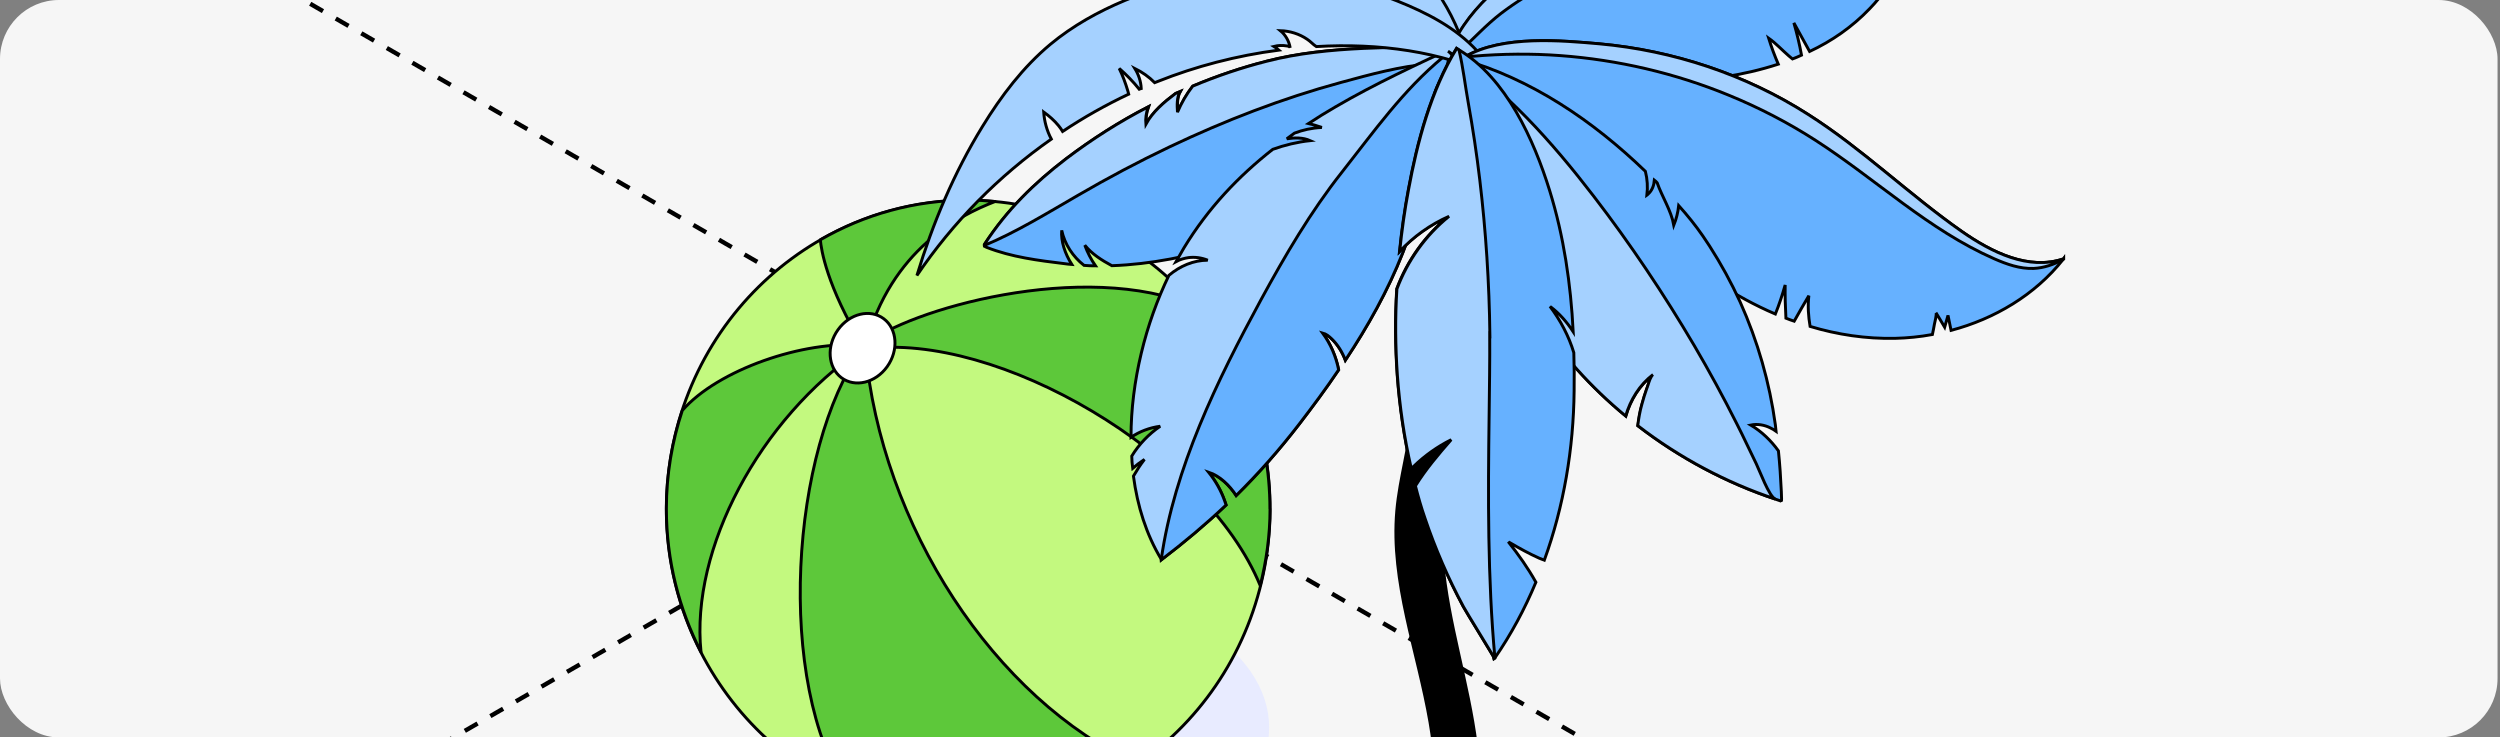 <?xml version="1.0" encoding="UTF-8"?> <svg xmlns="http://www.w3.org/2000/svg" width="339" height="100" viewBox="0 0 339 100" fill="none"><rect x="0" y="0" width="339" height="100" fill="#808080" stroke="none"/><g clip-path="url(#clip0_6247_18452)"><rect width="338.667" height="100" rx="8" fill="#F6F6F6"></rect><path d="M24.743 -9.488L1931.91 1091.62" stroke="black" stroke-width="0.6" stroke-linejoin="round" stroke-dasharray="2 2"></path><path d="M-979.666 701.105L927.504 -400" stroke="black" stroke-width="0.6" stroke-linejoin="round" stroke-dasharray="2 2"></path><path d="M162.174 84.485C175.404 92.303 175.404 104.954 162.174 112.772C148.943 120.59 127.496 120.59 114.266 112.772C101.036 104.954 101.036 92.303 114.266 84.485C127.496 76.667 148.943 76.667 162.174 84.485Z" fill="#E8EBFF"></path><path d="M171.689 75.717C175.31 52.904 160.159 31.408 137.847 27.705C115.536 24.002 94.513 39.494 90.891 62.307C87.269 85.12 102.42 106.615 124.732 110.318C147.044 114.021 168.067 98.53 171.689 75.717Z" fill="#C3F97F" stroke="black" stroke-width="0.4" stroke-linejoin="round"></path><path d="M172.216 68.994C172.216 72.595 171.725 76.066 170.884 79.407C163.555 61.533 135.255 44.892 117.329 47.325C119.487 71.233 134.795 94.8 154.227 103.656C147.676 108.198 139.792 110.842 131.289 110.842C125.499 110.842 119.978 109.593 114.981 107.371C105.051 92.497 107.24 60.884 116.869 47.325C103.004 56.83 93.613 74.396 95.057 88.41C92.075 82.603 90.361 76.001 90.361 68.978C90.361 64.323 91.139 59.846 92.519 55.662C97.294 50.163 109.033 46.092 116.98 46.838C112.094 38.777 111.349 33.813 111.238 32.516C117.17 29.093 124.008 27.131 131.289 27.131C132.526 27.131 133.732 27.212 134.937 27.326C130.067 29.207 120.867 33.83 117.377 46.741C122.85 42.086 146.946 35.062 162.127 41.566C162.143 41.566 162.159 41.599 162.175 41.615C168.409 48.963 172.201 58.516 172.201 68.994H172.216Z" fill="#5DC83A" stroke="black" stroke-width="0.4" stroke-linejoin="round"></path><path d="M120.295 49.724C118.709 51.93 115.933 52.595 114.093 51.217C112.253 49.838 112.046 46.918 113.633 44.712C115.219 42.506 117.995 41.841 119.835 43.22C121.675 44.599 121.882 47.518 120.295 49.724Z" fill="white" stroke="black" stroke-width="0.4" stroke-linejoin="round"></path><path d="M200.349 151.857C200.415 159.589 201.277 167.337 201.228 175.069V175.167C201.228 175.833 200.879 176.515 200.233 177.116C199.951 177.376 199.603 177.636 199.205 177.863C196.486 179.39 192.092 179.374 189.373 177.847C188.046 177.083 187.35 176.109 187.333 175.102C187.333 174.923 187.366 174.76 187.4 174.598C188.693 162.692 192.871 151.191 194.33 139.269C195.043 133.405 195.093 127.492 195.126 121.596C195.192 113.701 195.242 105.758 193.916 97.962C192.274 88.378 188.56 78.941 189.406 69.259C189.804 64.744 191.196 60.374 191.528 55.842C191.843 51.408 191.147 46.908 191.76 42.49C192.473 37.162 195.723 31.591 195.706 26.101C195.706 25.597 195.673 25.077 195.607 24.558C195.375 22.771 193.534 20.87 194.562 19.197C196.088 16.712 199.404 18.58 200.399 20.432C201.161 21.894 201.277 23.583 201.311 25.207C201.377 27.806 201.294 30.405 201.112 33.004C200.896 35.912 200.564 38.836 200.183 41.743C198.691 53.146 194.612 64.566 195.607 75.985C196.336 84.481 199.122 92.574 200.183 101.053C202.339 117.833 200.2 134.915 200.332 151.825L200.349 151.857Z" fill="black" stroke="black" stroke-width="0.4"></path><path d="M189.878 -9.028C188.738 -10.894 187.908 -11.371 188.717 -13.3C189.318 -14.73 190.998 -16.057 192.304 -16.928C195.414 -19.023 199.354 -19.935 203.024 -19.997C212.811 -20.142 222.1 -14.917 226.33 -6.913C225.169 -9.09 215.527 -5.918 213.868 -5.151C209.576 -3.16 205.844 0.22 203.605 4.159C201.718 7.498 199.25 14.423 194.668 15.418C190.376 16.351 192.18 13.614 193.279 11.271C196.617 4.097 193.673 -2.87 189.899 -8.987L189.878 -9.028Z" fill="#A5D1FF" stroke="black" stroke-width="0.4"></path><path d="M205.096 11.499C205.054 11.043 204.266 10.669 203.561 10.421C203.147 10.234 202.732 10.089 202.546 9.964C202.234 9.778 201.923 9.529 201.654 9.28C201.115 8.824 200.596 8.285 200.057 7.87C199.622 7.497 199.166 7.165 198.71 6.813C197.092 5.569 195.392 4.428 193.629 3.433C191.846 2.458 190.457 1.753 188.404 1.857C186.683 1.982 184.983 2.002 183.303 1.857C180.318 1.567 177.27 1.65 174.284 1.401C170.386 1.09 166.591 0.489 162.776 -0.154C160.225 -0.569 157.924 -1.647 155.56 -2.642V-2.684C155.332 -3.804 154.793 -4.82 154.254 -5.815C154.544 -4.965 154.544 -4.032 154.337 -3.161C154.088 -3.285 153.839 -3.347 153.569 -3.451C152.864 -5.421 151.226 -7.038 149.505 -8.303C150.003 -7.681 150.48 -7.018 150.978 -6.395C151.475 -5.753 152.014 -5.089 152.346 -4.343C152.45 -4.177 152.491 -3.99 152.553 -3.804C152.305 -3.928 152.014 -3.969 151.745 -4.073C147.826 -5.193 143.513 -5.11 139.573 -3.804C139.511 -3.804 139.449 -3.762 139.407 -3.741C143.14 -7.909 147.266 -11.787 152.263 -14.358C157.074 -16.825 162.465 -18.131 167.835 -18.256C168.644 -18.256 169.452 -18.256 170.261 -18.256C174.222 -18.09 178.161 -17.323 181.893 -16.017C181.064 -15.913 180.297 -15.623 179.592 -15.187C180.877 -15.374 182.184 -15.56 183.469 -15.436C183.863 -15.312 184.299 -15.125 184.693 -14.938C183.552 -14.669 182.536 -13.922 181.935 -12.906C183.428 -13.466 184.983 -13.86 186.58 -14.109C189.793 -12.616 192.883 -10.75 195.703 -8.593C197.652 -7.1 199.539 -5.442 200.99 -3.41C202.857 -0.714 203.81 2.438 204.37 5.735C204.702 7.642 204.889 9.591 205.075 11.54L205.096 11.499Z" fill="#A5D1FF" stroke="black" stroke-width="0.4"></path><path d="M204.391 5.715C203.52 6.959 202.608 8.141 201.654 9.302C201.654 9.302 201.612 9.365 201.592 9.385C201.218 9.821 200.742 10.277 200.223 10.173C199.622 10.049 199.394 9.344 199.249 8.763C199.103 8.121 198.917 7.478 198.71 6.856C196.677 0.303 192.344 -5.585 186.455 -9.069C183.511 -10.81 180.235 -11.93 176.917 -12.739C171.256 -14.107 165.305 -14.501 159.52 -13.61C155.975 -13.05 152.367 -11.93 149.07 -10.292C147.287 -9.401 145.586 -8.364 144.052 -7.182C143.99 -7.14 143.948 -7.099 143.907 -7.057C142.476 -5.959 141.025 -4.86 139.573 -3.761C139.511 -3.761 139.449 -3.719 139.407 -3.698C143.14 -7.866 147.266 -11.744 152.263 -14.315C157.074 -16.782 162.465 -18.088 167.835 -18.213C168.644 -18.213 169.452 -18.213 170.261 -18.213C174.222 -18.047 178.161 -17.28 181.893 -15.973C181.064 -15.87 180.297 -15.579 179.592 -15.144C180.877 -15.331 182.184 -15.517 183.469 -15.393C183.863 -15.268 184.299 -15.082 184.693 -14.895C183.552 -14.626 182.536 -13.879 181.935 -12.863C183.428 -13.423 184.983 -13.817 186.58 -14.066C189.793 -12.573 192.883 -10.707 195.703 -8.55C197.652 -7.057 199.539 -5.399 200.99 -3.367C202.857 -0.671 203.81 2.481 204.37 5.777L204.391 5.715Z" fill="#A5D1FF" stroke="black" stroke-width="0.4"></path><path d="M198.17 6.129C198.004 6.129 197.299 7.249 196.47 8.7C194.977 11.25 193.049 14.838 192.592 15.46C190.312 18.528 187.678 21.328 184.796 23.816C179.84 28.087 172.5 31.177 166.342 33.188C161.49 34.743 156.057 35.842 150.77 36.029C149.381 35.282 148.074 34.453 147.1 33.25C147.452 34.225 147.95 35.179 148.551 36.05C148.033 36.05 147.515 36.029 146.996 35.987C145.483 34.805 144.363 33.105 143.969 31.239C143.845 32.711 144.404 34.391 145.337 35.863C145.006 35.842 144.695 35.801 144.404 35.759C140.796 35.324 137.168 34.868 133.788 33.541C133.664 33.499 133.518 33.437 133.498 33.292C133.477 33.167 133.539 33.105 133.601 33.001C136.587 28.44 140.257 24.832 144.591 21.514C148.095 18.86 151.827 16.476 155.746 14.464C155.456 15.252 155.352 16.102 155.415 16.828C156.348 15.128 157.861 13.842 159.437 12.66C159.645 12.557 159.852 12.474 160.059 12.391C159.603 13.2 159.645 14.236 159.707 15.19C160.246 13.925 160.93 12.743 161.76 11.665C165.015 10.297 168.374 9.156 171.795 8.285C180.317 6.087 189.524 6.544 198.232 6.15L198.17 6.129Z" fill="#66B1FF" stroke="black" stroke-width="0.4"></path><path d="M198.172 6.129C198.006 6.129 197.301 7.249 196.471 8.7C195.269 8.638 194.294 8.617 193.921 8.659C189.878 8.97 185.772 10.11 181.874 11.168C173.849 13.345 166.095 16.351 158.588 19.918C154.359 21.929 150.191 24.148 146.127 26.511C142 28.896 137.833 31.467 133.458 33.292C133.437 33.188 133.499 33.126 133.561 33.022C136.547 28.46 140.217 24.853 144.551 21.535C148.055 18.881 151.787 16.496 155.706 14.485C155.416 15.273 155.312 16.123 155.375 16.849C156.308 15.149 157.821 13.863 159.397 12.681C159.604 12.578 159.812 12.495 160.019 12.412C159.563 13.22 159.604 14.257 159.667 15.211C160.206 13.946 160.89 12.764 161.719 11.686C164.975 10.317 168.334 9.177 171.755 8.306C180.277 6.108 189.484 6.564 198.192 6.17L198.172 6.129Z" fill="#A5D1FF" stroke="black" stroke-width="0.4"></path><path d="M202.318 4.097C202.214 4.222 202.11 4.305 202.007 4.429C194.501 12.682 194.107 24.397 190.209 34.288C188.197 39.409 185.481 44.24 182.433 48.843C182.018 47.745 181.396 46.728 180.546 45.92C180.194 45.588 179.82 45.277 179.343 45.153C180.422 46.625 181.168 48.346 181.521 50.15C179.82 52.679 178.016 55.105 176.171 57.511C173.455 61.036 170.635 64.229 167.628 67.194C166.737 65.825 165.43 64.54 163.875 64.021C164.829 65.203 165.575 66.53 166.073 67.94C166.135 68.127 166.198 68.293 166.26 68.479C163.523 71.071 160.62 73.518 157.489 75.903C157.489 75.903 157.489 75.861 157.468 75.84C155.436 72.481 154.233 68.625 153.694 64.561C154.15 63.773 154.627 63.026 155.187 62.3C154.627 62.674 154.088 63.068 153.591 63.503C153.508 62.943 153.487 62.404 153.466 61.844C154.441 60.248 155.768 58.858 157.323 57.801C155.892 57.988 154.544 58.506 153.363 59.294C153.363 51.705 155.353 43.846 158.505 37.336C159.998 36.071 161.843 35.283 163.771 35.283C162.942 34.951 162.05 34.827 161.18 34.93C160.599 35.013 160.018 35.179 159.479 35.469C159.832 34.847 160.184 34.225 160.537 33.624C163.834 28.191 167.96 23.878 172.584 20.25C174.201 19.669 175.922 19.255 177.664 19.068C176.669 18.633 175.59 18.653 174.491 18.819C174.844 18.55 175.176 18.301 175.528 18.052C176.689 17.617 177.851 17.347 179.24 17.285C178.659 17.077 178.058 16.891 177.436 16.746C178.638 15.958 179.841 15.211 181.064 14.506C186.456 11.355 192.241 8.68 198.026 6.005C198.979 5.549 199.975 5.113 200.929 4.657C200.929 4.657 200.97 4.657 200.991 4.636C201.405 4.429 201.841 4.243 202.256 4.035L202.318 4.097Z" fill="#A5D1FF" stroke="black" stroke-width="0.4"></path><path d="M202.006 4.428C194.499 12.681 194.106 24.396 190.207 34.286C188.196 39.408 185.48 44.239 182.432 48.843C182.017 47.743 181.395 46.727 180.545 45.919C180.192 45.587 179.819 45.276 179.342 45.152C180.42 46.624 181.167 48.345 181.519 50.149C179.819 52.678 178.015 55.105 176.17 57.51C173.454 61.035 170.633 64.228 167.627 67.193C166.735 65.824 165.429 64.539 163.874 64.02C164.828 65.202 165.574 66.529 166.072 67.939C166.134 68.126 166.196 68.292 166.258 68.478C163.521 71.07 160.619 73.517 157.488 75.902C157.488 75.902 157.488 75.86 157.467 75.839C159.25 63.419 165.056 51.58 170.986 40.652C174.262 34.639 177.725 28.709 181.955 23.359C186.288 17.864 190.207 12.287 195.661 7.766C196.449 7.124 197.216 6.502 198.066 6.004C198.584 5.652 199.144 5.361 199.745 5.112C200.119 4.947 200.533 4.801 200.969 4.677C200.969 4.677 201.01 4.677 201.031 4.656C201.342 4.573 201.653 4.49 201.985 4.387L202.006 4.428Z" fill="#66B1FF" stroke="black" stroke-width="0.4"></path><path d="M257.41 -4.052C256.726 -5.068 255.959 -6.022 255.088 -6.851L256.829 -3.119V-3.078C256.021 -3.679 255.233 -4.239 254.445 -4.84C254.984 -3.824 255.482 -2.808 255.959 -1.771C255.212 -0.714 254.403 0.281 253.491 1.214C251.148 3.661 248.39 5.569 245.384 6.979C244.679 5.693 243.953 4.387 243.248 3.101C243.663 4.532 244.015 6.004 244.285 7.476C243.87 7.663 243.476 7.85 243.061 7.995C242.895 7.87 242.73 7.725 242.564 7.58C241.651 6.792 240.822 5.88 239.827 5.175C240.2 6.377 240.635 7.539 241.133 8.7C236.322 10.276 231.139 10.96 226.142 11.167C216.21 11.582 206.485 11.146 196.574 12.308C196.076 10.815 196.117 9.28 196.491 7.746C198.025 1.857 205.033 -3.803 209.595 -6.043C215.733 -9.049 222.679 -9.962 229.439 -10.024C235.244 -10.086 241.029 -9.547 246.814 -10.065C252.475 -10.604 258.302 -12.263 262.614 -16.12C262.697 -16.162 262.76 -16.244 262.843 -16.307C261.308 -12.139 259.712 -7.888 257.451 -4.094L257.41 -4.052Z" fill="#66B1FF" stroke="black" stroke-width="0.4"></path><path d="M262.574 -16.079C260.666 -13.777 258.281 -11.849 255.648 -10.418C250.651 -7.681 244.887 -6.582 239.205 -6.416C234.664 -6.292 230.144 -6.79 225.603 -6.499C222.721 -6.313 219.839 -5.815 217.081 -5.006C212.188 -3.576 207.584 -1.253 203.541 1.815C201.488 3.391 199.788 5.299 197.88 6.999C197.362 7.455 196.885 7.704 196.429 7.766C197.963 1.878 204.972 -3.783 209.533 -6.022C215.671 -9.029 222.617 -9.941 229.377 -10.004C235.183 -10.066 240.968 -9.527 246.753 -10.045C252.413 -10.584 258.24 -12.243 262.553 -16.1L262.574 -16.079Z" fill="#A5D1FF" stroke="black" stroke-width="0.4"></path><path d="M202.628 10.379C195.433 6.958 186.953 5.818 178.493 6.315C178.058 6.046 177.705 5.61 177.249 5.32C176.191 4.594 174.906 4.2 173.62 4.159C174.325 4.739 174.802 5.59 174.947 6.481C174.885 6.315 174.698 6.253 174.512 6.232C173.911 6.129 173.309 6.149 172.729 6.295C172.957 6.44 173.226 6.606 173.434 6.792C167.669 7.539 162.092 9.011 157.053 11.022C156.908 11.084 156.742 11.146 156.576 11.209C155.809 10.421 154.876 9.778 153.881 9.28C154.378 10.089 154.71 11.043 154.751 11.997C154.648 12.017 154.586 12.059 154.482 12.1C153.673 11.084 152.761 10.151 151.766 9.28C152.242 10.255 152.616 11.271 152.927 12.308C152.927 12.349 152.989 12.515 153.051 12.764C149.941 14.236 146.955 15.916 144.094 17.823C143.928 17.533 143.741 17.305 143.534 17.035C142.953 16.33 142.269 15.729 141.523 15.19C141.605 16.434 141.958 17.74 142.559 18.86C135.426 23.857 129.206 30.14 124.333 37.356C126.469 30.306 129.351 23.442 133.229 17.139C135.758 13.013 138.723 9.094 142.435 6.004C145.462 3.495 148.925 1.567 152.554 0.053C159.956 -3.057 167.98 -4.26 175.88 -3.285C180.504 -2.725 185.087 -1.605 189.42 0.116C193.422 1.712 197.383 3.723 200.306 6.917C200.762 7.435 201.198 7.974 201.592 8.555C201.841 8.886 202.297 10.234 202.608 10.379H202.628Z" fill="#A5D1FF" stroke="black" stroke-width="0.4"></path><path d="M279.825 35.076C279.825 35.076 279.763 35.159 279.742 35.2C275.948 39.99 270.453 43.245 264.564 44.8C264.419 44.116 264.295 43.453 264.15 42.769C264.004 43.308 263.839 43.826 263.693 44.365C263.299 43.702 262.926 43.059 262.511 42.395C262.657 42.644 262.346 43.681 262.304 43.971C262.221 44.427 262.138 44.904 262.035 45.36C260.355 45.671 258.655 45.837 256.975 45.879C253.056 45.962 249.158 45.381 245.447 44.261C245.218 42.893 245.115 41.504 245.281 40.094C244.596 41.255 243.933 42.395 243.29 43.556C242.896 43.432 242.544 43.287 242.17 43.142C242.088 41.649 242.046 40.135 242.067 38.642C241.694 39.969 241.258 41.296 240.74 42.582C237.961 41.4 235.286 39.928 232.798 38.269C226.308 33.956 220.855 28.358 214.862 23.381C208.663 18.239 202.276 14.818 194.563 12.578C195.33 10.339 196.782 8.742 198.648 7.706C203.749 4.72 211.835 5.508 216.874 5.943C226.91 6.856 236.717 10.111 245.156 15.502C252.538 20.188 258.841 26.367 266.016 31.385C270.059 34.205 275.077 36.714 279.825 35.097V35.076Z" fill="#66B1FF" stroke="black" stroke-width="0.4"></path><path d="M279.825 35.074C279.825 35.074 279.763 35.157 279.742 35.198C278.498 35.862 277.171 36.339 275.74 36.401C273.895 36.463 272.132 35.841 270.432 35.095C261.537 31.196 254.383 24.312 246.214 19.046C242.481 16.64 238.521 14.588 234.416 12.908C227.158 9.922 219.403 8.118 211.566 7.538C207.647 7.248 203.707 7.289 199.788 7.621C199.394 7.662 199 7.704 198.648 7.704C203.749 4.718 211.835 5.506 216.874 5.941C226.909 6.854 236.717 10.109 245.156 15.5C252.538 20.186 258.841 26.365 266.016 31.383C270.059 34.203 275.077 36.712 279.825 35.095V35.074Z" fill="#A5D1FF" stroke="black" stroke-width="0.4"></path><path d="M241.549 67.962C241.279 67.879 241.03 67.796 240.761 67.692C234.146 65.494 227.739 62.094 222.099 57.739C222.224 56.765 222.39 55.77 222.659 54.836C222.846 54.131 223.074 53.406 223.323 52.701C223.385 52.597 223.406 52.452 223.468 52.286C223.634 51.747 223.862 51.021 224.173 50.793C222.307 52.224 221.104 54.235 220.461 56.412C211.089 48.678 204.018 38.248 201.696 26.367C200.535 20.437 199.353 14.486 198.213 8.556C198.171 8.369 198.15 8.203 198.088 7.996C207.626 10.671 216.024 16.394 223.115 23.236C223.385 24.294 223.447 25.393 223.323 26.471C223.385 26.43 223.426 26.367 223.468 26.326C224.028 25.849 224.276 25.144 224.339 24.418C224.484 24.522 224.587 24.667 224.712 24.791C225.396 26.72 226.599 28.524 226.972 30.535C227.304 29.706 227.532 28.793 227.635 27.881C228.817 29.208 229.916 30.556 230.912 32.007C231.223 32.463 231.513 32.899 231.824 33.376C233.379 35.802 234.768 38.331 235.971 40.965C238.355 46.273 239.952 51.871 240.74 57.615C240.781 57.905 240.823 58.196 240.844 58.486C240.616 58.32 240.346 58.154 240.076 58.03C239.268 57.615 238.293 57.449 237.402 57.636C238.895 58.527 240.159 59.751 241.155 61.14C241.341 62.965 241.466 64.831 241.549 66.676C241.59 67.464 241.59 67.982 241.549 67.962Z" fill="#66B1FF" stroke="black" stroke-width="0.4"></path><path d="M223.446 52.285C223.611 51.746 223.84 51.02 224.151 50.792C222.284 52.223 221.082 54.234 220.439 56.411C211.067 48.677 203.996 38.247 201.674 26.366C200.969 22.758 200.264 19.171 199.559 15.563C199.248 13.987 199.165 12.142 198.688 10.628C198.377 9.654 197.216 7.518 196.345 6.938C204.121 12.142 210.424 19.213 216.126 26.636C221.082 33.084 225.623 39.865 229.749 46.873C231.781 50.336 233.709 53.882 235.513 57.469C236.426 59.252 237.255 61.077 238.147 62.88C238.561 63.71 239.909 67.401 240.739 67.67C234.124 65.472 227.717 62.072 222.077 57.717C222.201 56.743 222.367 55.748 222.637 54.815C222.824 54.11 223.052 53.384 223.3 52.679C223.363 52.575 223.383 52.43 223.446 52.264V52.285Z" fill="#A5D1FF" stroke="black" stroke-width="0.4"></path><path d="M210.175 41.544C211.585 43.431 212.726 45.545 213.41 47.826C213.472 49.568 213.472 51.289 213.451 53.031C213.369 60.806 212.062 68.644 209.408 75.964C209.076 75.839 208.807 75.736 208.724 75.694C207.335 75.072 206.028 74.346 204.722 73.579C204.639 73.538 204.556 73.496 204.515 73.455C205.904 75.197 207.189 77.021 208.268 78.95C206.775 82.537 204.909 86.02 202.69 89.234C202.69 89.234 202.69 89.275 202.649 89.296C202.649 89.172 198.688 82.785 198.419 82.246C196.345 78.369 194.603 74.409 193.193 70.22C192.696 68.789 192.281 67.338 191.908 65.866C193.297 63.626 195.018 61.594 196.76 59.604C194.894 60.537 193.173 61.76 191.68 63.212C191.576 63.315 191.452 63.44 191.348 63.502C190.394 59.376 189.772 55.125 189.461 50.854C189.192 46.976 189.15 43.057 189.399 39.159C190.83 35.323 193.297 31.86 196.47 29.31C193.94 30.43 191.659 32.047 189.772 34.079C190.062 31.259 190.456 28.439 190.975 25.702C192.157 19.295 194.023 12.204 197.506 6.543C197.61 6.605 197.714 6.667 197.817 6.75C204.245 10.586 207.998 18.963 210.134 25.847C212.062 32.068 212.995 38.496 213.327 44.986C212.477 43.679 211.44 42.477 210.196 41.564L210.175 41.544Z" fill="#66B1FF" stroke="black" stroke-width="0.4"></path><path d="M202.007 45.38C202.028 49.05 201.966 52.741 201.924 56.411C201.779 67.359 201.717 78.349 202.712 89.256C202.712 89.256 202.712 89.297 202.671 89.318C202.671 89.193 198.71 82.807 198.441 82.268C196.367 78.39 194.626 74.43 193.216 70.242C192.718 68.811 192.303 67.359 191.93 65.887C193.319 63.648 195.04 61.616 196.782 59.625C194.916 60.558 193.195 61.782 191.702 63.233C191.598 63.337 191.474 63.461 191.37 63.523C190.416 59.397 189.794 55.147 189.483 50.875C189.214 46.998 189.172 43.079 189.421 39.181C190.852 35.345 193.319 31.882 196.492 29.331C193.962 30.451 191.681 32.069 189.794 34.1C190.085 31.28 190.479 28.461 190.997 25.724C192.179 19.316 194.045 12.225 197.528 6.564C197.632 6.627 197.736 6.689 197.839 6.772C198.399 9.136 198.669 11.562 199.104 13.988C199.726 17.45 200.245 20.913 200.659 24.396C201.489 31.363 201.945 38.393 202.028 45.401L202.007 45.38Z" fill="#A5D1FF" stroke="black" stroke-width="0.4"></path></g><defs><clipPath id="clip0_6247_18452"><rect width="338.667" height="100" rx="8" fill="white"></rect></clipPath></defs></svg> 